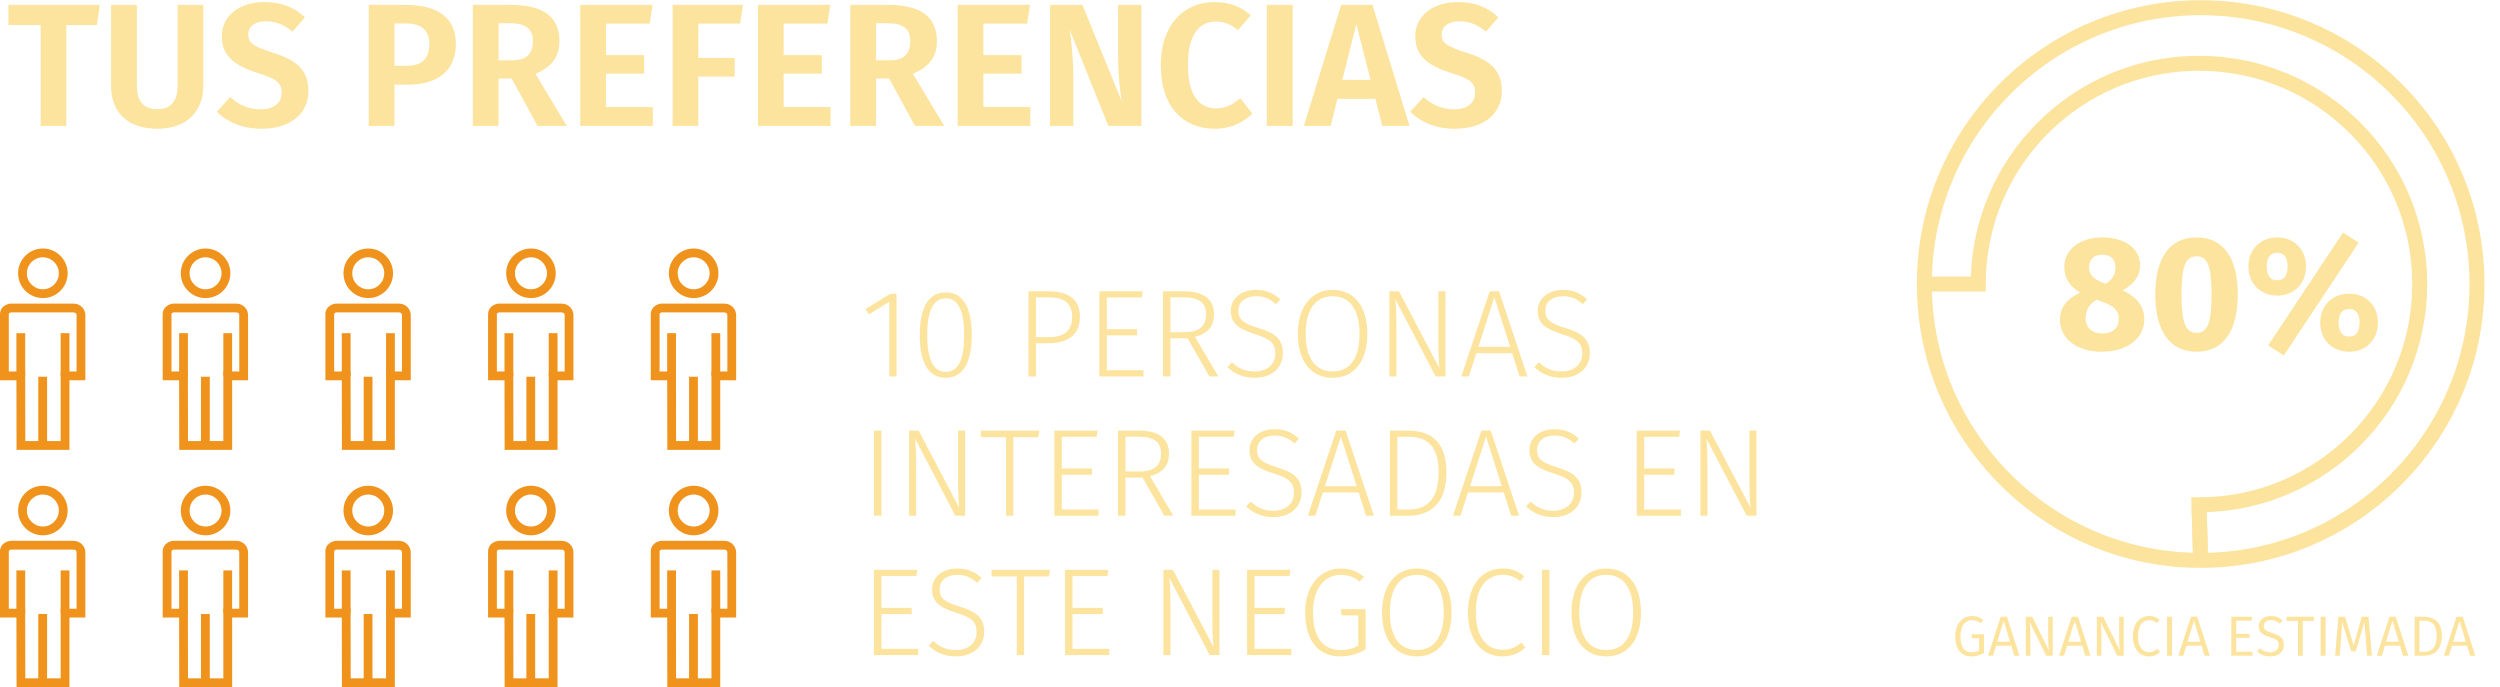 <?xml version="1.0" encoding="utf-8"?>
<!-- Generator: Adobe Illustrator 16.0.0, SVG Export Plug-In . SVG Version: 6.00 Build 0)  -->
<!DOCTYPE svg PUBLIC "-//W3C//DTD SVG 1.1//EN" "http://www.w3.org/Graphics/SVG/1.1/DTD/svg11.dtd">
<svg version="1.1" xmlns="http://www.w3.org/2000/svg" xmlns:xlink="http://www.w3.org/1999/xlink" x="0px" y="0px"
	 width="500.239px" height="137.488px" viewBox="0 0 500.239 137.488" enable-background="new 0 0 500.239 137.488"
	 xml:space="preserve">
<g id="Capa_3" display="none">
</g>
<g id="Capa_4">
</g>
<g id="Capa_1">
	<g>
		<path fill="#FCE49E" d="M13.275,5.006v20.197H8.13V5.006h-6.44V0.98h18.272l-0.56,4.025H13.275z"/>
		<path fill="#FCE49E" d="M40.682,17.223c0,4.865-3.116,8.541-9.241,8.541s-9.206-3.501-9.206-8.541V0.98h5.146v15.996
			c0,3.256,1.26,4.866,4.061,4.866c2.835,0,4.096-1.61,4.096-4.866V0.98h5.146V17.223z"/>
		<path fill="#FCE49E" d="M61.016,3.466l-2.485,2.87c-1.68-1.436-3.36-2.064-5.321-2.064c-2.1,0-3.535,0.91-3.535,2.625
			c0,1.68,0.91,2.38,4.865,3.605c4.375,1.4,7.176,3.22,7.176,7.7c0,4.446-3.5,7.562-9.381,7.562c-4.025,0-6.966-1.436-8.961-3.396
			l2.695-2.939c1.68,1.54,3.64,2.45,6.125,2.45s4.166-1.19,4.166-3.325c0-1.926-0.945-2.766-4.621-3.886
			c-5.25-1.646-7.351-3.745-7.351-7.421c0-4.131,3.57-6.826,8.471-6.826C56.465,0.42,58.916,1.506,61.016,3.466z"/>
		<path fill="#FCE49E" d="M81.279,0.98c6.161,0,9.941,2.521,9.941,7.807c0,5.6-3.991,8.155-9.521,8.155h-2.766v8.261h-5.146V0.98
			H81.279z M81.279,13.162c2.835,0,4.621-1.086,4.621-4.375c0-2.836-1.68-4.096-4.69-4.096h-2.275v8.471H81.279z"/>
		<path fill="#FCE49E" d="M99.758,15.717v9.486h-5.146V0.98h7.561c6.476,0,9.766,2.346,9.766,7.246c0,3.221-1.575,5.146-4.795,6.545
			l6.266,10.432h-5.845l-5.181-9.486H99.758z M102.454,12.076c2.695,0,4.166-1.119,4.166-3.85c0-2.485-1.435-3.57-4.55-3.57h-2.311
			v7.42H102.454z"/>
		<path fill="#FCE49E" d="M121.248,4.727v6.301h7.631v3.709h-7.631v6.687h9.381v3.78h-14.526V0.98h14.457l-0.56,3.746H121.248z"/>
		<path fill="#FCE49E" d="M139.728,4.727v6.86h7.281v3.745h-7.281v9.871h-5.146V0.98h14.072l-0.56,3.746H139.728z"/>
		<path fill="#FCE49E" d="M156.808,4.727v6.301h7.631v3.709h-7.631v6.687h9.381v3.78h-14.527V0.98h14.457l-0.56,3.746H156.808z"/>
		<path fill="#FCE49E" d="M175.288,15.717v9.486h-5.146V0.98h7.561c6.476,0,9.766,2.346,9.766,7.246
			c0,3.221-1.575,5.146-4.796,6.545l6.266,10.432h-5.845l-5.181-9.486H175.288z M177.983,12.076c2.695,0,4.166-1.119,4.166-3.85
			c0-2.485-1.435-3.57-4.55-3.57h-2.311v7.42H177.983z"/>
		<path fill="#FCE49E" d="M196.778,4.727v6.301h7.631v3.709h-7.631v6.687h9.381v3.78h-14.527V0.98h14.457l-0.56,3.746H196.778z"/>
		<path fill="#FCE49E" d="M221.769,25.203l-7.701-19.217c0.28,2.17,0.7,5.32,0.7,9.801v9.416h-4.656V0.98h6.476l7.841,19.252
			c-0.245-1.645-0.7-5.006-0.7-8.611V0.98h4.655v24.223H221.769z"/>
		<path fill="#FCE49E" d="M250.294,3.046l-2.59,3.011c-1.33-1.156-2.73-1.75-4.41-1.75c-3.221,0-5.601,2.449-5.601,8.75
			c0,6.091,2.345,8.646,5.67,8.646c2.03,0,3.43-0.945,4.831-2.031l2.38,3.046c-1.541,1.575-4.096,3.046-7.456,3.046
			c-6.44,0-10.851-4.445-10.851-12.707c0-8.156,4.656-12.637,10.711-12.637C246.199,0.42,248.299,1.365,250.294,3.046z"/>
		<path fill="#FCE49E" d="M253.477,25.203V0.98h5.181v24.223H253.477z"/>
		<path fill="#FCE49E" d="M267.618,19.777l-1.365,5.426h-5.355l7.456-24.223h6.266l7.421,24.223h-5.46l-1.365-5.426H267.618z
			 M271.398,4.796l-2.8,11.166h5.636L271.398,4.796z"/>
		<path fill="#FCE49E" d="M299.818,3.466l-2.485,2.87c-1.68-1.436-3.36-2.064-5.321-2.064c-2.1,0-3.535,0.91-3.535,2.625
			c0,1.68,0.91,2.38,4.865,3.605c4.375,1.4,7.176,3.22,7.176,7.7c0,4.446-3.5,7.562-9.381,7.562c-4.025,0-6.966-1.436-8.961-3.396
			l2.695-2.939c1.68,1.54,3.64,2.45,6.125,2.45s4.166-1.19,4.166-3.325c0-1.926-0.945-2.766-4.621-3.886
			c-5.25-1.646-7.351-3.745-7.351-7.421c0-4.131,3.57-6.826,8.471-6.826C295.268,0.42,297.718,1.506,299.818,3.466z"/>
	</g>
	<g>
		<g>
			<path fill="#FCE49E" d="M396.889,124.105l-0.579,0.602c-0.544-0.432-1.021-0.623-1.724-0.623c-1.146,0-2.303,0.872-2.303,3.209
				c0,2.28,0.805,3.232,2.212,3.232c0.556,0,1.066-0.113,1.52-0.374v-2.438h-1.417l-0.114-0.805h2.507v3.753
				c-0.703,0.42-1.508,0.682-2.563,0.682c-1.929,0-3.188-1.351-3.188-4.05c0-2.643,1.599-4.026,3.323-4.026
				C395.596,123.267,396.231,123.561,396.889,124.105z"/>
			<path fill="#FCE49E" d="M399.41,129.209l-0.612,1.997h-0.999l2.53-7.804h1.248l2.518,7.804h-1.043l-0.602-1.997H399.41z
				 M400.93,124.22l-1.282,4.185h2.552L400.93,124.22z"/>
			<path fill="#FCE49E" d="M409.429,131.206l-3.289-6.727c0.057,0.624,0.136,1.521,0.136,2.96v3.767h-0.918v-7.804h1.281
				l3.313,6.738c-0.023-0.217-0.125-1.408-0.125-2.371v-4.367h0.918v7.804H409.429z"/>
			<path fill="#FCE49E" d="M413.619,129.209l-0.612,1.997h-0.998l2.529-7.804h1.248l2.518,7.804h-1.043l-0.602-1.997H413.619z
				 M415.139,124.22l-1.282,4.185h2.553L415.139,124.22z"/>
			<path fill="#FCE49E" d="M423.638,131.206l-3.29-6.727c0.057,0.624,0.137,1.521,0.137,2.96v3.767h-0.919v-7.804h1.282l3.312,6.738
				c-0.023-0.217-0.125-1.408-0.125-2.371v-4.367h0.918v7.804H423.638z"/>
			<path fill="#FCE49E" d="M432.126,124.026l-0.533,0.636c-0.5-0.397-0.964-0.578-1.531-0.578c-1.226,0-2.235,0.827-2.235,3.22
				c0,2.28,0.976,3.198,2.224,3.198c0.749,0,1.225-0.317,1.667-0.657l0.499,0.636c-0.431,0.442-1.168,0.862-2.2,0.862
				c-1.872,0-3.232-1.419-3.232-4.039c0-2.653,1.452-4.037,3.221-4.037C430.969,123.267,431.514,123.539,432.126,124.026z"/>
			<path fill="#FCE49E" d="M433.626,131.206v-7.804h0.987v7.804H433.626z"/>
			<path fill="#FCE49E" d="M437.485,129.209l-0.612,1.997h-0.998l2.529-7.804h1.248l2.518,7.804h-1.043l-0.601-1.997H437.485z
				 M439.005,124.22l-1.282,4.185h2.552L439.005,124.22z"/>
			<path fill="#FCE49E" d="M447.449,124.196v2.632h2.665v0.794h-2.665v2.79h3.267v0.794h-4.242v-7.804h4.163l-0.113,0.794H447.449z"
				/>
			<path fill="#FCE49E" d="M456.741,124.163l-0.556,0.623c-0.567-0.499-1.111-0.702-1.769-0.702c-0.828,0-1.452,0.396-1.452,1.156
				c0,0.691,0.329,1.021,1.735,1.451c1.281,0.387,2.291,0.885,2.291,2.348c0,1.361-1.021,2.304-2.733,2.304
				c-1.111,0-1.974-0.375-2.62-0.999l0.578-0.635c0.533,0.511,1.168,0.816,2.03,0.816c0.953,0,1.725-0.487,1.725-1.452
				c0-0.805-0.386-1.157-1.725-1.565c-1.531-0.464-2.291-1.043-2.291-2.233c0-1.169,0.998-2.008,2.416-2.008
				C455.437,123.267,456.106,123.584,456.741,124.163z"/>
			<path fill="#FCE49E" d="M460.771,124.242v6.964h-0.975v-6.964h-2.246v-0.84h5.524l-0.113,0.84H460.771z"/>
			<path fill="#FCE49E" d="M464.358,131.206v-7.804h0.987v7.804H464.358z"/>
			<path fill="#FCE49E" d="M473.649,131.206l-0.295-3.572c-0.113-1.236-0.204-2.575-0.215-3.233l-1.758,5.91h-0.918l-1.837-5.921
				c-0.011,0.885-0.08,2.144-0.182,3.301l-0.272,3.516h-0.93l0.658-7.804h1.338l1.713,5.773l1.633-5.773h1.338l0.681,7.804H473.649z
				"/>
			<path fill="#FCE49E" d="M477.205,129.209l-0.612,1.997h-0.999l2.53-7.804h1.248l2.518,7.804h-1.044l-0.601-1.997H477.205z
				 M478.725,124.22l-1.282,4.185h2.552L478.725,124.22z"/>
			<path fill="#FCE49E" d="M484.762,123.402c1.951,0,3.845,0.624,3.845,3.856c0,3.199-1.974,3.947-3.641,3.947h-1.815v-7.804
				H484.762z M484.127,130.423h0.919c1.248,0,2.506-0.544,2.506-3.164c0-2.688-1.315-3.063-2.586-3.063h-0.839V130.423z"/>
			<path fill="#FCE49E" d="M490.619,129.209l-0.612,1.997h-0.998l2.529-7.804h1.248l2.518,7.804h-1.044l-0.601-1.997H490.619z
				 M492.139,124.22l-1.282,4.185h2.552L492.139,124.22z"/>
		</g>
		<circle fill="none" stroke="#FCE49E" stroke-width="3" stroke-miterlimit="10" cx="440.342" cy="56.837" r="55.293"/>
		<g>
			<g>
				<path fill="#FCE49E" d="M429.069,63.908c0,3.526-3.106,6.471-8.541,6.471c-5.273,0-8.347-2.88-8.347-6.374
					c0-2.588,1.553-4.336,4.077-5.435c-2.329-1.359-3.203-3.172-3.203-5.178c0-3.525,3.203-5.889,7.603-5.889
					c4.335,0,7.57,2.071,7.57,5.631c0,1.876-1.067,3.655-3.494,4.95C427.711,59.509,429.069,61.417,429.069,63.908z M423.958,63.875
					c0-1.778-0.906-2.619-3.364-3.526l-1.068-0.388c-1.488,0.841-2.2,2.136-2.2,3.785c0,1.812,1.294,2.978,3.364,2.978
					C422.858,66.724,423.958,65.462,423.958,63.875z M418.005,53.458c0,1.521,0.873,2.329,2.652,3.073l0.68,0.259
					c1.553-1.003,1.941-2.038,1.941-3.397c0-1.422-0.874-2.425-2.589-2.425C419.073,50.968,418.005,51.809,418.005,53.458z"/>
				<path fill="#FCE49E" d="M447.768,58.925c0,7.313-2.879,11.454-8.25,11.454s-8.25-4.142-8.25-11.454
					c0-7.344,2.879-11.421,8.25-11.421S447.768,51.581,447.768,58.925z M436.508,58.925c0,5.793,0.874,7.669,3.009,7.669
					c2.103,0,3.009-1.747,3.009-7.669c0-5.951-0.906-7.634-3.009-7.634C437.382,51.291,436.508,53.135,436.508,58.925z"/>
				<path fill="#FCE49E" d="M461.419,53.328c0,3.56-2.523,5.824-5.759,5.824c-3.203,0-5.758-2.265-5.758-5.824
					c0-3.558,2.556-5.824,5.758-5.824C458.896,47.504,461.419,49.771,461.419,53.328z M453.557,53.328
					c0,1.359,0.421,2.75,2.103,2.75c1.683,0,2.071-1.359,2.071-2.75c0-1.357-0.388-2.75-2.071-2.75
					C453.979,50.578,453.557,51.938,453.557,53.328z M456.987,71.123l-3.138-2.006l14.979-22.582l3.138,2.006L456.987,71.123z
					 M475.817,64.555c0,3.591-2.524,5.824-5.759,5.824c-3.235,0-5.791-2.233-5.791-5.824c0-3.56,2.555-5.79,5.791-5.79
					C473.292,58.765,475.817,60.995,475.817,64.555z M467.955,64.555c0,1.359,0.421,2.784,2.103,2.784
					c1.683,0,2.07-1.394,2.07-2.784c0-1.357-0.388-2.717-2.07-2.717C468.375,61.838,467.955,63.197,467.955,64.555z"/>
			</g>
		</g>
		<path fill="none" stroke="#FCE49E" stroke-width="3" stroke-miterlimit="10" d="M385.049,56.837l10.792-0.002
			c0-8.718,2.526-16.85,6.887-23.696c7.841-12.308,21.608-20.474,37.283-20.474c24.393,0,44.168,19.777,44.168,44.17
			c0,24.395-19.776,44.17-44.168,44.17l0.332,11.125"/>
		
			<line fill="none" stroke="#FCE49E" stroke-width="3" stroke-miterlimit="10" x1="440.012" y1="101.005" x2="440.343" y2="112.13"/>
	</g>
	<g>
		<g>
			<g>
				<path fill="#F0931C" d="M41.132,59.646c-2.733,0-4.958-2.225-4.958-4.961c0-2.732,2.225-4.959,4.958-4.959
					c2.735,0,4.96,2.227,4.96,4.959C46.092,57.421,43.867,59.646,41.132,59.646z M41.132,51.485c-1.764,0-3.198,1.436-3.198,3.199
					c0,1.766,1.435,3.201,3.198,3.201s3.199-1.436,3.199-3.201C44.331,52.921,42.896,51.485,41.132,51.485z"/>
			</g>
			<g>
				<path fill="#F0931C" d="M46.452,90.019H35.864l-0.026-13.93h-3.283V62.874c0-1.484,1.32-2.033,2.019-2.117l0.104-0.008h12.486
					c1.755,0,2.438,1.34,2.471,2.242v13.098h-3.183V90.019z M37.621,88.259h7.071V74.331h3.184V63.022
					c-0.044-0.512-0.546-0.512-0.712-0.512H34.746c-0.132,0.025-0.433,0.111-0.433,0.363v11.457h3.281L37.621,88.259z"/>
			</g>
			<g>
				<rect x="40.215" y="75.384" fill="#F0931C" width="1.761" height="13.756"/>
			</g>
			<g>
				<rect x="44.692" y="66.667" fill="#F0931C" width="1.76" height="8.543"/>
			</g>
			<g>
				<rect x="35.837" y="66.667" fill="#F0931C" width="1.761" height="8.543"/>
			</g>
		</g>
		<g>
			<g>
				<path fill="#F0931C" d="M8.577,59.646c-2.733,0-4.958-2.225-4.958-4.961c0-2.732,2.225-4.959,4.958-4.959
					c2.735,0,4.96,2.227,4.96,4.959C13.537,57.421,11.313,59.646,8.577,59.646z M8.577,51.485c-1.764,0-3.199,1.436-3.199,3.199
					c0,1.766,1.436,3.201,3.199,3.201c1.765,0,3.199-1.436,3.199-3.201C11.776,52.921,10.342,51.485,8.577,51.485z"/>
			</g>
			<g>
				<path fill="#F0931C" d="M13.897,90.019H3.31l-0.025-13.93H0V62.874c0-1.484,1.32-2.033,2.018-2.117l0.104-0.008h12.487
					c1.754,0,2.439,1.34,2.472,2.242v13.098h-3.184V90.019z M5.065,88.259h7.072V74.331h3.184V63.022
					c-0.043-0.512-0.546-0.512-0.712-0.512H2.19c-0.132,0.025-0.43,0.111-0.43,0.363v11.457h3.28L5.065,88.259z"/>
			</g>
			<g>
				<rect x="7.661" y="75.384" fill="#F0931C" width="1.759" height="13.756"/>
			</g>
			<g>
				<rect x="12.138" y="66.667" fill="#F0931C" width="1.76" height="8.543"/>
			</g>
			<g>
				<rect x="3.283" y="66.667" fill="#F0931C" width="1.76" height="8.543"/>
			</g>
		</g>
		<g>
			<g>
				<path fill="#F0931C" d="M73.687,59.646c-2.733,0-4.958-2.225-4.958-4.961c0-2.732,2.225-4.959,4.958-4.959
					c2.735,0,4.959,2.227,4.959,4.959C78.646,57.421,76.422,59.646,73.687,59.646z M73.687,51.485c-1.764,0-3.198,1.436-3.198,3.199
					c0,1.766,1.435,3.201,3.198,3.201s3.199-1.436,3.199-3.201C76.886,52.921,75.45,51.485,73.687,51.485z"/>
			</g>
			<g>
				<path fill="#F0931C" d="M79.007,90.019H68.418l-0.025-13.93h-3.285V62.874c0-1.484,1.322-2.033,2.02-2.117l0.105-0.008h12.485
					c1.755,0,2.44,1.34,2.472,2.242l0.002,13.098h-3.185V90.019z M70.175,88.259h7.071V74.331h3.185V63.022
					c-0.043-0.512-0.547-0.512-0.713-0.512H67.301c-0.132,0.025-0.433,0.111-0.433,0.363v11.457h3.281L70.175,88.259z"/>
			</g>
			<g>
				<rect x="72.77" y="75.384" fill="#F0931C" width="1.761" height="13.756"/>
			</g>
			<g>
				<rect x="77.246" y="66.667" fill="#F0931C" width="1.761" height="8.543"/>
			</g>
			<g>
				<rect x="68.392" y="66.667" fill="#F0931C" width="1.759" height="8.543"/>
			</g>
		</g>
		<g>
			<g>
				<path fill="#F0931C" d="M106.241,59.646c-2.734,0-4.959-2.225-4.959-4.961c0-2.732,2.225-4.959,4.959-4.959
					s4.961,2.227,4.961,4.959C111.202,57.421,108.975,59.646,106.241,59.646z M106.241,51.485c-1.762,0-3.197,1.436-3.197,3.199
					c0,1.766,1.436,3.201,3.197,3.201c1.766,0,3.201-1.436,3.201-3.201C109.442,52.921,108.006,51.485,106.241,51.485z"/>
			</g>
			<g>
				<path fill="#F0931C" d="M111.563,90.019h-10.59l-0.025-13.93h-3.285V62.874c0-1.484,1.322-2.033,2.02-2.117l0.105-0.008h12.486
					c1.754,0,2.439,1.34,2.471,2.242v13.098h-3.182V90.019z M102.729,88.259h7.072V74.331h3.184V63.022
					c-0.043-0.512-0.545-0.512-0.711-0.512H99.856c-0.133,0.025-0.432,0.111-0.432,0.363v11.457h3.281L102.729,88.259z"/>
			</g>
			<g>
				<rect x="105.325" y="75.384" fill="#F0931C" width="1.76" height="13.756"/>
			</g>
			<g>
				<rect x="109.801" y="66.667" fill="#F0931C" width="1.762" height="8.543"/>
			</g>
			<g>
				<rect x="100.948" y="66.667" fill="#F0931C" width="1.758" height="8.543"/>
			</g>
		</g>
		<g>
			<g>
				<path fill="#F0931C" d="M138.795,59.646c-2.734,0-4.959-2.225-4.959-4.961c0-2.732,2.225-4.959,4.959-4.959
					s4.959,2.227,4.959,4.959C143.754,57.421,141.53,59.646,138.795,59.646z M138.795,51.485c-1.762,0-3.197,1.436-3.197,3.199
					c0,1.766,1.436,3.201,3.197,3.201c1.766,0,3.199-1.436,3.199-3.201C141.995,52.921,140.561,51.485,138.795,51.485z"/>
			</g>
			<g>
				<path fill="#F0931C" d="M144.116,90.019h-10.588l-0.025-13.93h-3.285V62.874c0-1.484,1.32-2.033,2.02-2.117l0.105-0.008h12.486
					c1.754,0,2.438,1.34,2.471,2.242v13.098h-3.184V90.019z M135.284,88.259h7.072V74.331h3.184V63.022
					c-0.043-0.512-0.545-0.512-0.711-0.512h-12.418c-0.133,0.025-0.432,0.111-0.432,0.363v11.457h3.281L135.284,88.259z"/>
			</g>
			<g>
				<rect x="137.879" y="75.384" fill="#F0931C" width="1.76" height="13.756"/>
			</g>
			<g>
				<rect x="142.356" y="66.667" fill="#F0931C" width="1.76" height="8.543"/>
			</g>
			<g>
				<rect x="133.5" y="66.667" fill="#F0931C" width="1.76" height="8.543"/>
			</g>
		</g>
		<g>
			<g>
				<path fill="#F0931C" d="M41.132,107.114c-2.733,0-4.958-2.225-4.958-4.961c0-2.732,2.225-4.959,4.958-4.959
					c2.735,0,4.96,2.227,4.96,4.959C46.092,104.89,43.867,107.114,41.132,107.114z M41.132,98.956c-1.764,0-3.198,1.434-3.198,3.197
					c0,1.766,1.435,3.201,3.198,3.201s3.199-1.436,3.199-3.201C44.331,100.39,42.896,98.956,41.132,98.956z"/>
			</g>
			<g>
				<path fill="#F0931C" d="M46.452,137.487H35.864l-0.026-13.928h-3.283v-13.217c0-1.484,1.32-2.033,2.019-2.117l0.104-0.008
					h12.486c1.755,0,2.438,1.342,2.471,2.242v13.1h-3.183V137.487z M37.621,135.728h7.071V121.8h3.184v-11.309
					c-0.044-0.512-0.546-0.512-0.712-0.512H34.746c-0.132,0.025-0.433,0.111-0.433,0.363V121.8h3.281L37.621,135.728z"/>
			</g>
			<g>
				<rect x="40.215" y="122.853" fill="#F0931C" width="1.761" height="13.756"/>
			</g>
			<g>
				<rect x="44.692" y="114.136" fill="#F0931C" width="1.76" height="8.543"/>
			</g>
			<g>
				<rect x="35.837" y="114.136" fill="#F0931C" width="1.761" height="8.543"/>
			</g>
		</g>
		<g>
			<g>
				<path fill="#F0931C" d="M8.577,107.114c-2.733,0-4.958-2.225-4.958-4.961c0-2.732,2.225-4.959,4.958-4.959
					c2.735,0,4.96,2.227,4.96,4.959C13.537,104.89,11.313,107.114,8.577,107.114z M8.577,98.956c-1.764,0-3.199,1.434-3.199,3.197
					c0,1.766,1.436,3.201,3.199,3.201c1.765,0,3.199-1.436,3.199-3.201C11.776,100.39,10.342,98.956,8.577,98.956z"/>
			</g>
			<g>
				<path fill="#F0931C" d="M13.897,137.487H3.31L3.284,123.56H0v-13.217c0-1.484,1.32-2.033,2.018-2.117l0.104-0.008h12.487
					c1.754,0,2.439,1.342,2.472,2.242v13.1h-3.184V137.487z M5.065,135.728h7.072V121.8h3.184v-11.309
					c-0.043-0.512-0.546-0.512-0.712-0.512H2.19c-0.132,0.025-0.43,0.111-0.43,0.363V121.8h3.28L5.065,135.728z"/>
			</g>
			<g>
				<rect x="7.661" y="122.853" fill="#F0931C" width="1.759" height="13.756"/>
			</g>
			<g>
				<rect x="12.138" y="114.136" fill="#F0931C" width="1.76" height="8.543"/>
			</g>
			<g>
				<rect x="3.283" y="114.136" fill="#F0931C" width="1.76" height="8.543"/>
			</g>
		</g>
		<g>
			<g>
				<path fill="#F0931C" d="M73.687,107.114c-2.733,0-4.958-2.225-4.958-4.961c0-2.732,2.225-4.959,4.958-4.959
					c2.735,0,4.959,2.227,4.959,4.959C78.646,104.89,76.422,107.114,73.687,107.114z M73.687,98.956
					c-1.764,0-3.198,1.434-3.198,3.197c0,1.766,1.435,3.201,3.198,3.201s3.199-1.436,3.199-3.201
					C76.886,100.39,75.45,98.956,73.687,98.956z"/>
			</g>
			<g>
				<path fill="#F0931C" d="M79.007,137.487H68.418l-0.025-13.928h-3.285v-13.217c0-1.484,1.322-2.033,2.02-2.117l0.105-0.008
					h12.485c1.755,0,2.44,1.342,2.472,2.242l0.002,13.1h-3.185V137.487z M70.175,135.728h7.071V121.8h3.185v-11.309
					c-0.043-0.512-0.547-0.512-0.713-0.512H67.301c-0.132,0.025-0.433,0.111-0.433,0.363V121.8h3.281L70.175,135.728z"/>
			</g>
			<g>
				<rect x="72.77" y="122.853" fill="#F0931C" width="1.761" height="13.756"/>
			</g>
			<g>
				<rect x="77.246" y="114.136" fill="#F0931C" width="1.761" height="8.543"/>
			</g>
			<g>
				<rect x="68.392" y="114.136" fill="#F0931C" width="1.759" height="8.543"/>
			</g>
		</g>
		<g>
			<g>
				<path fill="#F0931C" d="M106.241,107.114c-2.734,0-4.959-2.225-4.959-4.961c0-2.732,2.225-4.959,4.959-4.959
					s4.961,2.227,4.961,4.959C111.202,104.89,108.975,107.114,106.241,107.114z M106.241,98.956c-1.762,0-3.197,1.434-3.197,3.197
					c0,1.766,1.436,3.201,3.197,3.201c1.766,0,3.201-1.436,3.201-3.201C109.442,100.39,108.006,98.956,106.241,98.956z"/>
			</g>
			<g>
				<path fill="#F0931C" d="M111.563,137.487h-10.59l-0.025-13.928h-3.285v-13.217c0-1.484,1.322-2.033,2.02-2.117l0.105-0.008
					h12.486c1.754,0,2.439,1.342,2.471,2.242v13.1h-3.182V137.487z M102.729,135.728h7.072V121.8h3.184v-11.309
					c-0.043-0.512-0.545-0.512-0.711-0.512H99.856c-0.133,0.025-0.432,0.111-0.432,0.363V121.8h3.281L102.729,135.728z"/>
			</g>
			<g>
				<rect x="105.325" y="122.853" fill="#F0931C" width="1.76" height="13.756"/>
			</g>
			<g>
				<rect x="109.801" y="114.136" fill="#F0931C" width="1.762" height="8.543"/>
			</g>
			<g>
				<rect x="100.948" y="114.136" fill="#F0931C" width="1.758" height="8.543"/>
			</g>
		</g>
		<g>
			<g>
				<path fill="#F0931C" d="M138.795,107.114c-2.734,0-4.959-2.225-4.959-4.961c0-2.732,2.225-4.959,4.959-4.959
					s4.959,2.227,4.959,4.959C143.754,104.89,141.53,107.114,138.795,107.114z M138.795,98.956c-1.762,0-3.197,1.434-3.197,3.197
					c0,1.766,1.436,3.201,3.197,3.201c1.766,0,3.199-1.436,3.199-3.201C141.995,100.39,140.561,98.956,138.795,98.956z"/>
			</g>
			<g>
				<path fill="#F0931C" d="M144.116,137.487h-10.588l-0.025-13.928h-3.285v-13.217c0-1.484,1.32-2.033,2.02-2.117l0.105-0.008
					h12.486c1.754,0,2.438,1.342,2.471,2.242v13.1h-3.184V137.487z M135.284,135.728h7.072V121.8h3.184v-11.309
					c-0.043-0.512-0.545-0.512-0.711-0.512h-12.418c-0.133,0.025-0.432,0.111-0.432,0.363V121.8h3.281L135.284,135.728z"/>
			</g>
			<g>
				<rect x="137.879" y="122.853" fill="#F0931C" width="1.76" height="13.756"/>
			</g>
			<g>
				<rect x="142.356" y="114.136" fill="#F0931C" width="1.76" height="8.543"/>
			</g>
			<g>
				<rect x="133.5" y="114.136" fill="#F0931C" width="1.76" height="8.543"/>
			</g>
		</g>
		<g>
			<g>
				<path fill="#FCE49E" d="M177.946,75.325V60.374l-4.08,2.537l-0.673-1.072l4.95-3.059h1.243v16.545H177.946z"/>
				<path fill="#FCE49E" d="M194.44,67.065c0,5.6-1.813,8.533-5.198,8.533c-3.407,0-5.2-2.961-5.2-8.559s1.793-8.533,5.2-8.533
					C192.651,58.507,194.44,61.442,194.44,67.065z M185.534,67.04c0,5.102,1.32,7.365,3.708,7.365s3.681-2.24,3.681-7.34
					c0-5.098-1.293-7.363-3.681-7.363C186.879,59.702,185.534,61.94,185.534,67.04z"/>
				<path fill="#FCE49E" d="M209.798,58.284c3.955,0,6.293,1.566,6.293,5.1c0,3.828-2.664,5.301-6.367,5.301h-2.439v6.641h-1.494
					V58.284H209.798z M209.724,67.464c2.834,0,4.799-0.922,4.799-4.053c0-2.889-1.767-3.91-4.75-3.91h-2.488v7.963H209.724z"/>
				<path fill="#FCE49E" d="M221.469,59.526v6.346h6.045v1.242h-6.045v6.967h7.339v1.244h-8.831V58.284h8.66l-0.177,1.242H221.469z"
					/>
				<path fill="#FCE49E" d="M234.209,67.688v7.637h-1.493V58.284h4.13c4.105,0,6.072,1.615,6.072,4.627
					c0,2.537-1.396,3.881-3.806,4.502l4.675,7.912h-1.79l-4.377-7.637H234.209z M237.043,66.47c2.716,0,4.282-1.07,4.282-3.559
					c0-2.264-1.27-3.41-4.528-3.41h-2.588v6.969H237.043z"/>
				<path fill="#FCE49E" d="M256.182,59.899l-0.895,0.971c-1.245-1.119-2.388-1.592-3.958-1.592c-2.088,0-3.531,1.096-3.531,2.887
					c0,1.74,0.919,2.537,3.979,3.457c3.061,0.947,4.927,2.041,4.927,5.051c0,2.91-2.214,4.926-5.647,4.926
					c-2.34,0-4.056-0.82-5.447-2.141l0.895-0.969c1.193,1.119,2.537,1.842,4.527,1.842c2.39,0,4.155-1.318,4.155-3.607
					c0-2.064-1.019-2.912-4.056-3.857c-3.383-1.045-4.852-2.213-4.852-4.678c0-2.412,2.016-4.178,4.999-4.178
					C253.496,58.011,254.838,58.706,256.182,59.899z"/>
				<path fill="#FCE49E" d="M273.599,66.817c0,5.598-2.735,8.781-6.965,8.781c-4.105,0-6.941-3.084-6.941-8.756
					c0-5.623,2.86-8.832,6.941-8.832C270.789,58.011,273.599,61.069,273.599,66.817z M261.261,66.843c0,5.1,2.214,7.488,5.373,7.488
					c3.333,0,5.397-2.389,5.397-7.514c0-5.174-2.113-7.539-5.397-7.539C263.425,59.278,261.261,61.667,261.261,66.843z"/>
				<path fill="#FCE49E" d="M287.262,75.325l-8.035-15.4c0.075,1.17,0.198,2.813,0.198,5.873v9.527h-1.417V58.284h1.915l8.087,15.4
					c-0.052-0.723-0.2-2.838-0.2-5.053V58.284h1.419v17.041H287.262z"/>
				<path fill="#FCE49E" d="M295.401,70.673l-1.49,4.652h-1.518l5.696-17.041h1.866l5.672,17.041h-1.565l-1.494-4.652H295.401z
					 M299.008,59.501l-3.185,9.902h6.345L299.008,59.501z"/>
				<path fill="#FCE49E" d="M317.597,59.899l-0.894,0.971c-1.245-1.119-2.39-1.592-3.957-1.592c-2.09,0-3.533,1.096-3.533,2.887
					c0,1.74,0.921,2.537,3.981,3.457c3.061,0.947,4.927,2.041,4.927,5.051c0,2.91-2.216,4.926-5.647,4.926
					c-2.34,0-4.056-0.82-5.451-2.141l0.898-0.969c1.194,1.119,2.537,1.842,4.528,1.842c2.387,0,4.152-1.318,4.152-3.607
					c0-2.064-1.021-2.912-4.053-3.857c-3.386-1.045-4.854-2.213-4.854-4.678c0-2.412,2.015-4.178,5.001-4.178
					C314.911,58.011,316.255,58.706,317.597,59.899z"/>
				<path fill="#FCE49E" d="M174.884,103.198V86.155h1.494v17.043H174.884z"/>
				<path fill="#FCE49E" d="M191.158,103.198l-8.037-15.402c0.074,1.17,0.198,2.813,0.198,5.873v9.529h-1.417V86.155h1.917
					l8.084,15.4c-0.049-0.721-0.198-2.836-0.198-5.051v-10.35h1.418v17.043H191.158z"/>
				<path fill="#FCE49E" d="M202.778,87.472v15.727h-1.468V87.472h-5.049v-1.316h11.692l-0.174,1.316H202.778z"/>
				<path fill="#FCE49E" d="M212.459,87.399v6.344h6.047v1.244h-6.047v6.965h7.34v1.246h-8.831V86.155h8.656l-0.173,1.244H212.459z"
					/>
				<path fill="#FCE49E" d="M225.203,95.56v7.639h-1.493V86.155h4.13c4.104,0,6.067,1.617,6.067,4.629
					c0,2.537-1.391,3.879-3.806,4.502l4.681,7.912h-1.793l-4.377-7.639H225.203z M228.039,94.341c2.712,0,4.276-1.07,4.276-3.557
					c0-2.266-1.268-3.412-4.526-3.412h-2.586v6.969H228.039z"/>
				<path fill="#FCE49E" d="M239.884,87.399v6.344h6.045v1.244h-6.045v6.965h7.339v1.246h-8.831V86.155h8.658l-0.175,1.244H239.884z
					"/>
				<path fill="#FCE49E" d="M259.913,87.772l-0.895,0.971c-1.243-1.119-2.387-1.592-3.954-1.592c-2.091,0-3.535,1.094-3.535,2.885
					c0,1.74,0.922,2.535,3.982,3.459c3.059,0.945,4.924,2.039,4.924,5.049c0,2.91-2.212,4.928-5.646,4.928
					c-2.338,0-4.055-0.82-5.447-2.141l0.896-0.971c1.193,1.121,2.538,1.842,4.529,1.842c2.387,0,4.151-1.316,4.151-3.607
					c0-2.064-1.02-2.912-4.054-3.855c-3.384-1.045-4.852-2.217-4.852-4.678c0-2.414,2.015-4.182,5.001-4.182
					C257.227,85.88,258.57,86.579,259.913,87.772z"/>
				<path fill="#FCE49E" d="M264.694,98.544l-1.491,4.654h-1.519l5.698-17.043h1.863l5.673,17.043h-1.566l-1.492-4.654H264.694z
					 M268.3,87.372l-3.185,9.904h6.346L268.3,87.372z"/>
				<path fill="#FCE49E" d="M281.491,86.155c3.957,0,7.936,1.367,7.936,8.385c0,7.066-4.152,8.658-7.66,8.658h-3.658V86.155H281.491
					z M279.602,101.952h2.263c2.938,0,5.998-1.293,5.998-7.412c0-6.246-3.188-7.141-6.174-7.141h-2.087V101.952z"/>
				<path fill="#FCE49E" d="M293.735,98.544l-1.493,4.654h-1.515l5.695-17.043h1.867l5.672,17.043h-1.567l-1.493-4.654H293.735z
					 M297.342,87.372l-3.184,9.904h6.343L297.342,87.372z"/>
				<path fill="#FCE49E" d="M315.93,87.772l-0.896,0.971c-1.242-1.119-2.388-1.592-3.953-1.592c-2.09,0-3.534,1.094-3.534,2.885
					c0,1.74,0.921,2.535,3.981,3.459c3.058,0.945,4.926,2.039,4.926,5.049c0,2.91-2.215,4.928-5.647,4.928
					c-2.339,0-4.057-0.82-5.447-2.141l0.895-0.971c1.194,1.121,2.536,1.842,4.53,1.842c2.387,0,4.152-1.316,4.152-3.607
					c0-2.064-1.021-2.912-4.055-3.855c-3.384-1.045-4.853-2.217-4.853-4.678c0-2.414,2.017-4.182,5.003-4.182
					C313.246,85.88,314.585,86.579,315.93,87.772z"/>
				<path fill="#FCE49E" d="M328.998,87.399v6.344h6.048v1.244h-6.048v6.965h7.339v1.246h-8.831V86.155h8.658l-0.176,1.244H328.998z
					"/>
				<path fill="#FCE49E" d="M349.5,103.198l-8.034-15.402c0.073,1.17,0.197,2.813,0.197,5.873v9.529h-1.416V86.155h1.916l8.084,15.4
					c-0.049-0.721-0.197-2.836-0.197-5.051v-10.35h1.415v17.043H349.5z"/>
				<path fill="#FCE49E" d="M176.378,115.271v6.344h6.044v1.244h-6.044v6.967h7.34v1.244h-8.834v-17.043h8.659l-0.176,1.244H176.378
					z"/>
				<path fill="#FCE49E" d="M196.408,115.644l-0.897,0.971c-1.242-1.119-2.387-1.592-3.953-1.592c-2.09,0-3.534,1.096-3.534,2.887
					c0,1.74,0.922,2.535,3.981,3.455c3.059,0.949,4.927,2.043,4.927,5.053c0,2.91-2.215,4.926-5.649,4.926
					c-2.337,0-4.057-0.822-5.447-2.141l0.896-0.971c1.193,1.121,2.537,1.84,4.525,1.84c2.391,0,4.157-1.316,4.157-3.605
					c0-2.064-1.022-2.912-4.056-3.857c-3.385-1.045-4.854-2.213-4.854-4.676c0-2.412,2.017-4.18,5.003-4.18
					C193.72,113.753,195.063,114.45,196.408,115.644z"/>
				<path fill="#FCE49E" d="M204.917,115.345v15.725h-1.466v-15.725H198.4v-1.318h11.694l-0.177,1.318H204.917z"/>
				<path fill="#FCE49E" d="M214.601,115.271v6.344h6.044v1.244h-6.044v6.967h7.34v1.244h-8.832v-17.043h8.658l-0.175,1.244H214.601
					z"/>
				<path fill="#FCE49E" d="M242.047,131.069l-8.036-15.4c0.074,1.17,0.198,2.813,0.198,5.873v9.527h-1.418v-17.043h1.915
					l8.088,15.4c-0.053-0.721-0.201-2.836-0.201-5.051v-10.35h1.419v17.043H242.047z"/>
				<path fill="#FCE49E" d="M251.032,115.271v6.344h6.047v1.244h-6.047v6.967h7.34v1.244h-8.833v-17.043h8.659l-0.175,1.244H251.032
					z"/>
				<path fill="#FCE49E" d="M272.953,115.444l-0.896,0.92c-1.192-0.92-2.263-1.342-3.805-1.342c-2.688,0-5.522,2.064-5.522,7.465
					c0,5.223,2.112,7.584,5.473,7.584c1.392,0,2.514-0.295,3.583-0.893v-6.045h-3.335l-0.174-1.248h4.978v8.063
					c-1.494,0.873-3.185,1.395-5.126,1.395c-4.156,0-6.969-2.961-6.969-8.855c0-5.848,3.51-8.734,7.067-8.734
					C270.268,113.753,271.56,114.323,272.953,115.444z"/>
				<path fill="#FCE49E" d="M290.448,122.56c0,5.6-2.737,8.783-6.967,8.783c-4.105,0-6.941-3.084-6.941-8.758
					c0-5.625,2.861-8.832,6.941-8.832C287.637,113.753,290.448,116.813,290.448,122.56z M278.108,122.585
					c0,5.1,2.215,7.486,5.373,7.486c3.335,0,5.398-2.387,5.398-7.512c0-5.176-2.114-7.537-5.398-7.537
					C280.273,115.022,278.108,117.409,278.108,122.585z"/>
				<path fill="#FCE49E" d="M305.003,115.319l-0.796,0.996c-1.143-0.895-2.088-1.293-3.479-1.293c-2.963,0-5.426,2.09-5.426,7.514
					c0,5.174,2.363,7.486,5.349,7.486c1.769,0,2.763-0.645,3.757-1.443l0.797,0.996c-0.997,0.971-2.488,1.768-4.604,1.768
					c-3.929,0-6.866-3.061-6.866-8.807c0-5.822,3.111-8.783,6.892-8.783C302.641,113.753,303.787,114.323,305.003,115.319z"/>
				<path fill="#FCE49E" d="M308.542,131.069v-17.043h1.493v17.043H308.542z"/>
				<path fill="#FCE49E" d="M328.346,122.56c0,5.6-2.737,8.783-6.965,8.783c-4.106,0-6.94-3.084-6.94-8.758
					c0-5.625,2.859-8.832,6.94-8.832C325.536,113.753,328.346,116.813,328.346,122.56z M316.007,122.585
					c0,5.1,2.215,7.486,5.374,7.486c3.334,0,5.4-2.387,5.4-7.512c0-5.176-2.117-7.537-5.4-7.537
					C318.172,115.022,316.007,117.409,316.007,122.585z"/>
			</g>
		</g>
	</g>
</g>
<g id="Capa_2">
</g>
</svg>
